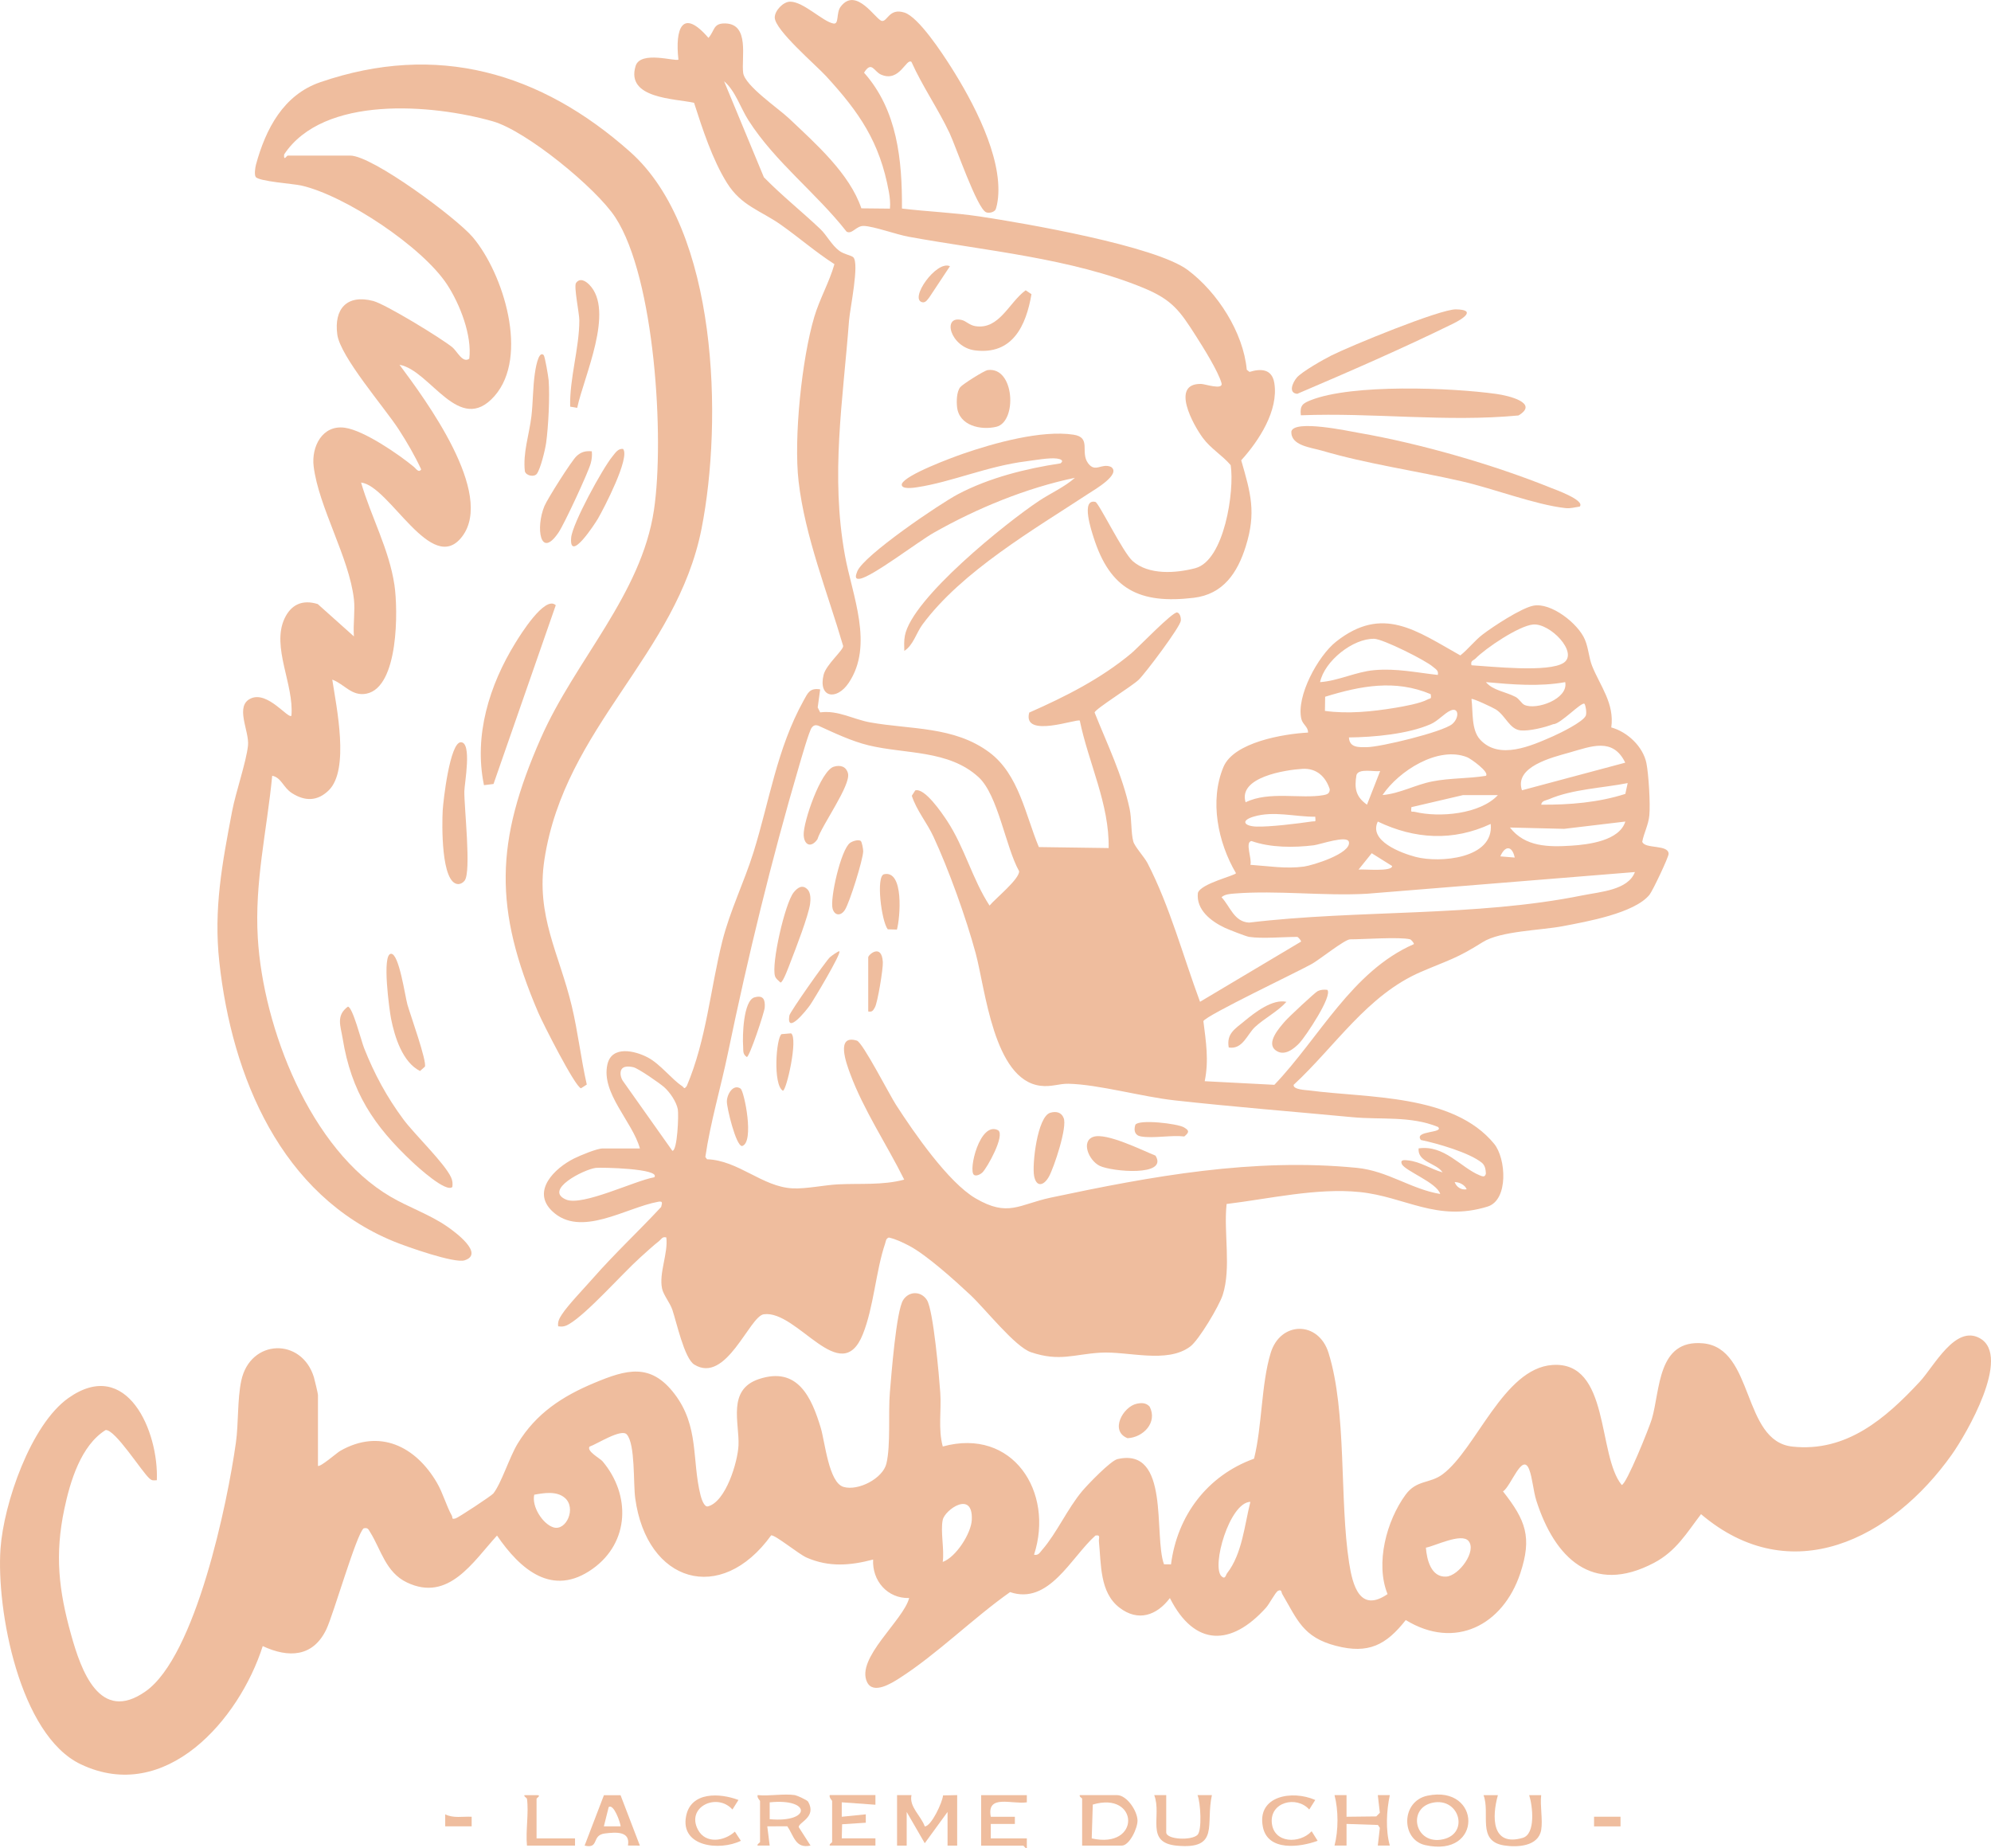 <svg viewBox="0 0 467.33 433.74" xmlns="http://www.w3.org/2000/svg" data-name="Calque 1" id="Calque_1">
  <defs>
    <style>
      .cls-1 {
        fill: #efbd9e;
      }
    </style>
  </defs>
  <path d="M210.56,421.27h3.39c-.63,2.7,2.26,4.9,3.11,7.34,1.55,0,4.18-5.72,4.29-7.27l3.32-.07v11.85h-2.26v-7.9l-5.35,7.34-4.24-7.34v7.9h-2.26v-11.85Z" class="cls-1"></path>
  <path d="M254,433.12v-11c0-.17-.71-.43-.56-.85h8.74c2.31,0,4.77,3.69,4.82,5.95.04,1.79-1.89,5.9-3.7,5.9h-9.31ZM256.25,431.43c11.61,2.61,11.12-11.18.25-7.94l-.25,7.94Z" class="cls-1"></path>
  <path d="M186.58,421.27c.41.06,2.87,1.13,3.11,1.55,2.08,3.66-2.31,4.83-2.21,5.97l2.77,4.32c-3.56.78-3.88-2.24-5.45-4.53l-4.7.02.56,4.51h-2.82c-.28-.2.56-.72.56-.84v-9.59c0-.17-.77-.8-.56-1.41,2.73.28,6.11-.39,8.74,0ZM180.66,426.92c9.72.9,9.82-4.97,0-3.95v3.95Z" class="cls-1"></path>
  <path d="M335.08,421.4c12.65-2.6,13.07,14.68-.57,11.6-5.69-1.29-5.7-10.31.57-11.6ZM336.21,423.07c-5.81,1.28-4.2,9.46,1.87,8.68,7.03-.91,4.66-10.12-1.87-8.68Z" class="cls-1"></path>
  <path d="M241.02,421.27v1.69c-3.47.54-9.48-2-8.46,3.39h5.65s0,1.69,0,1.69h-5.65s0,3.39,0,3.39h8.46v2.26c-.2.28-.73-.56-.85-.56h-9.87v-11.85h10.72Z" class="cls-1"></path>
  <path d="M205.48,421.27v2.26s-7.9-.57-7.9-.57v3.39s5.64-.57,5.64-.57v1.97s-5.56.36-5.56.36l-.08,3.31h7.9v1.69h-10.72c-.15-.41.56-.67.56-.85v-9.59c0-.17-.77-.8-.56-1.41h10.72Z" class="cls-1"></path>
  <path d="M361.75,429.45c-.67,3.88-5.61,4.12-8.71,3.63-6.48-1.02-3.17-7.54-4.83-11.8h3.38c-1.42,5.04-1.53,12.16,5.81,10.03,3.12-.91,2.33-7.57,1.53-10.03h2.82c-.3,2.5.41,5.8,0,8.17Z" class="cls-1"></path>
  <path d="M316.06,421.27v5.08s6.97-.08,6.97-.08l.85-.85-.48-4.15h2.82c-.78,3.69-1.02,8.19,0,11.84h-2.82s.48-4.15.48-4.15l-.45-.68-7.37-.25v5.08s-2.82,0-2.82,0c.93-3.58.93-8.28,0-11.84h2.82Z" class="cls-1"></path>
  <path d="M273.74,421.27v8.74c0,1.72,5.97,1.97,7.35.58,1.07-1.08.72-7.58-.01-9.32h3.38c-1.53,6.86,1.89,12.79-8.21,11.87-7.58-.69-3.45-6.98-5.33-11.87h2.82Z" class="cls-1"></path>
  <path d="M145.66,421.3l4.53,11.82-2.8-.02c.62-3.41-2.79-3.15-5.41-2.83-3.24.4-1.22,3.67-4.76,2.85l4.53-11.82h3.9ZM145.68,428.6c-.07-.88-1.63-5.41-2.81-4.51l-1.13,4.51h3.94Z" class="cls-1"></path>
  <path d="M308.72,422.41l-1.41,2.24c-3-3.32-9.24-1.75-8.79,3.12s6.58,4.98,9.35,1.98l1.41,2.24c-4.14,1.53-11.68,2.54-12.85-3.23-1.49-7.36,6.93-8.73,12.28-6.35Z" class="cls-1"></path>
  <path d="M173.33,422.41l-1.41,2.24c-3.61-4.03-10.93-.62-8.1,4.73,1.81,3.43,6.21,2.71,8.67.46l1.41,2.15c-4.96,2.43-14.26,1.42-12.86-5.78,1.13-5.82,7.95-5.45,12.29-3.8Z" class="cls-1"></path>
  <path d="M123.68,422.12c-.02-.16-.85-.64-.56-.84h3.1c.79.09-.28.71-.28.84v9.31h9.03v1.69h-11.28c-.34-3.45.46-7.66,0-11Z" class="cls-1"></path>
  <path d="M110.71,426.35v2.25s-6.21,0-6.21,0v-2.82c1.94.98,4.13.46,6.21.57Z" class="cls-1"></path>
  <rect height="2.27" width="6.21" y="426.34" x="374.16" class="cls-1"></rect>
  <g>
    <path d="M266.82,329.42c1.15-.24,2.2-.24,3.03.69,1.91,3.72-1.52,7.23-5.19,7.4-4.26-1.68-1.05-7.42,2.17-8.09Z" class="cls-1"></path>
    <path d="M74.6,343.98c.43.5,4.48-3.05,5.25-3.49,9.23-5.27,17.67-1.11,22.68,7.43,1.45,2.47,2.21,5.42,3.52,7.76.28.5-.18.95.9.65.64-.18,8.41-5.3,8.84-5.84,1.9-2.4,3.8-8.58,5.74-11.75,4.32-7.06,10.44-11.06,17.96-14.2s13.2-4.8,18.83,2.57c5.84,7.65,4.03,15.49,6.11,23.79.18.7.82,2.86,1.75,2.61,4.21-1.12,6.98-10.45,7.16-14.3.24-5.28-2.7-13.05,4.75-15.56,9.13-3.07,12.39,4.25,14.56,11.44.99,3.29,1.87,12.83,5.33,13.85s9.25-1.98,10.08-5.48c1.04-4.39.4-11.91.81-16.67.35-4.06,1.48-19.1,3.12-21.7,1.37-2.15,4.21-2.15,5.58,0,1.51,2.38,2.86,17.92,3.13,21.7.3,4.21-.54,8.54.59,12.67,16.43-4.52,26.2,10.7,21.42,25.4,1.06.22,1.36-.53,1.93-1.17,3.34-3.82,5.91-9.63,9.37-13.76,1.31-1.56,6.68-7.14,8.28-7.51,12.43-2.87,8.45,17.83,10.92,24.68l1.65.02c1.47-11.47,8.54-20.85,19.49-24.8,1.91-7.63,1.67-17.51,3.92-24.85,2.28-7.43,11.19-7.56,13.56,0,4.36,13.92,2.53,34.45,4.84,49.31.83,5.34,2.54,11.76,9.02,7.32-2.92-7.2-.24-17.21,4.22-23.31,2.61-3.57,5.71-2.56,8.72-4.82,7.87-5.9,14.29-24.84,25.74-25.64,13.6-.95,10.51,21.07,16.28,28.16,1.08-.04,6.48-13.49,7.07-15.48,2-6.74,1.25-18.77,12.04-17.76,12.06,1.13,9.08,22.95,20.94,24.23,12.74,1.38,21.95-6.66,29.91-15.22,3.36-3.61,8.34-13.47,14.13-10.19,7.46,4.23-3.22,22.51-6.61,27.29-14.01,19.77-37.74,31.92-58.86,13.98-3.43,4.49-5.85,8.7-11.06,11.44-14.48,7.61-23.3-1.21-27.59-14.6-.74-2.33-.92-5.38-1.69-7.34-1.61-4.12-4.28,4.02-6.14,5.16,5.32,6.77,6.88,10.75,4.04,19.26-4.07,12.18-15.33,17.99-26.87,10.93-4.62,5.88-8.77,8.02-16.38,6.05-7.78-2.01-9.09-6.19-12.63-12.19-.19-.32-.08-1.15-.96-.72-.62.3-2.02,3.06-2.82,3.95-8.18,9.11-16.79,9.19-22.57-2.25-3.09,4.09-7.46,5.63-11.85,2.24-4.66-3.59-4.26-10.2-4.81-15.5-.09-.82.5-1.65-.82-1.41-5.73,5.13-10.91,16.37-20.04,13.27-8.7,6.14-17.12,14.55-26,20.23-1.8,1.15-6.11,3.87-7.55.91-2.73-5.58,8.55-14.55,9.87-19.75-5.11.15-8.72-4.07-8.46-9.03-5.39,1.42-10.36,1.83-15.61-.46-1.86-.81-7.37-5.36-8.32-5.22-11.86,16.43-29.22,11.08-31.91-8.71-.48-3.49.04-12.71-1.98-14.97-1.29-1.45-7.01,2.28-8.74,2.86-.75,1.07,2.46,2.75,3.04,3.43,6.64,7.85,6.39,19.02-2.29,25.23-9.46,6.77-17,.2-22.47-7.79-5.66,6.2-11.39,15.68-21.16,11-4.96-2.37-6.06-7.68-8.58-11.73-.44-.7-.53-1.19-1.55-.97-1.64,1.17-7.11,20.24-8.76,23.69-3.12,6.55-8.88,6.78-14.94,3.95-5.48,17.21-22.77,37.21-42.7,27.74C4.56,407.21-.89,377.76.12,363.43c.74-10.54,7.08-29.11,15.97-35.37,13.73-9.66,21.19,7.91,20.72,19.31-.79.04-1.08.16-1.71-.39-1.83-1.59-8.07-11.58-10.31-11.38-5.81,3.62-8.33,12.08-9.69,18.53-2.26,10.69-1.33,19.04,1.58,29.46,2.34,8.4,6.7,20.95,17.51,13.32,11.77-8.31,19.22-44.26,21.18-58.36.64-4.57.32-10.12,1.26-14.54,2.09-9.81,14.17-10.2,17.05-.8.17.57.95,3.85.95,4.13v16.64ZM132.55,351.49c-1.94-1.64-4.89-1.12-7.15-.72-.64,2.74,1.95,6.85,4.48,7.66,3.03.97,5.49-4.56,2.67-6.94ZM293.49,352.45c-4.9.11-9.22,15.24-6.76,17.48.89.81.98-.32,1.28-.71,3.57-4.57,4.1-11.34,5.48-16.77ZM221.28,356.68c-.57,2.66.41,6.99,0,9.87,3.11-1.12,6.67-6.69,6.82-9.87.33-7.06-6.32-2.37-6.82,0ZM344.68,361.62c-1.67-1.94-7.82,1.18-9.99,1.58.2,2.75,1.19,7,4.77,6.79,3.01-.18,7.24-6.04,5.22-8.37Z" class="cls-1"></path>
    <g>
      <g>
        <path d="M83.07,140.61c-1.1-9.75-8.29-21.63-9.45-31.18-.56-4.59,2.03-9.79,7.32-9.05,4.5.63,12.66,6.25,16.23,9.2.45.37,1.12,1.49,1.69.57-1.51-3.25-3.34-6.39-5.28-9.39-3.35-5.16-13.71-17.04-14.41-22.26-.81-6.01,2.25-9.48,8.43-7.87,2.88.75,15.86,8.68,18.53,10.83,1.2.97,2.45,3.86,4.02,2.72.67-5.49-2.21-12.82-5.19-17.38-5.8-8.88-23.98-20.95-34.28-23.27-1.83-.41-9.99-.96-10.67-2.02-.34-.54-.12-2.17.07-2.87,2.29-8.38,6.43-16.36,15.07-19.34,27.38-9.41,51.75-2.35,72.78,16.36,20.64,18.36,21.73,63.1,16.74,88.4-5.88,29.77-32.09,46.46-36.88,77.64-2.03,13.26,3.47,22.09,6.42,34.41,1.45,6.07,2.14,12.33,3.52,18.41l-1.36.87c-1.38-.29-8.97-15.3-9.99-17.66-10.52-24.56-10.16-40.14.57-64.51,8.05-18.3,23.58-33.62,26.55-53.56,2.49-16.74.23-54.41-9.07-68.65-4.49-6.88-20.93-20.33-28.79-22.55-14.22-4.02-39.71-6.16-48.95,7.78-.15,1.72.61.27.84.27h14.67c5.22,0,24.98,14.67,28.78,19.17,7.21,8.54,13.24,28,5.09,37.26-8.29,9.41-15-6.03-22.3-7.34,6.1,8.21,22.44,30.22,14.68,40.34-7.15,9.33-17.02-11.96-23.7-12.7,2.36,8.09,6.57,15.61,7.83,24.04.86,5.76,1.03,23.96-6.55,25.5-3.46.71-5.24-2.27-8.04-3.29.97,6.39,4.11,21.12-.82,25.97-2.65,2.61-5.59,2.61-8.63.68-2.1-1.33-2.46-3.65-4.65-4.09-1.24,12.88-4.17,24.99-3.38,38.07,1.26,21.09,12.3,49.71,31.21,60.75,4.31,2.52,9.17,4.14,13.3,7.01,1.78,1.23,8.78,6.37,4.02,7.89-2.38.76-13.61-3.21-16.53-4.4-26.53-10.83-38.08-38.66-41.03-65.59-1.37-12.5.68-23.19,2.99-35.36.87-4.56,3.33-11.58,3.74-15.47.36-3.41-3.25-9.37.75-11.08,3.92-1.68,8.71,4.93,9.44,4.09.65-7.27-4.72-16.12-1.63-22.78,1.55-3.34,4.25-4.53,7.81-3.42l8.49,7.59c-.22-2.8.31-6,0-8.74Z" class="cls-1"></path>
        <path d="M130.45,142.03l-14.61,41.95-2.24.28c-2.42-11.64,1.26-23.48,7.37-33.38,1.06-1.73,6.94-11.26,9.48-8.85Z" class="cls-1"></path>
        <path d="M106.19,278.54c-1.44,1.47-8.19-4.71-9.39-5.84-9.11-8.55-14.33-16.41-16.38-29.03-.47-2.91-1.6-5.33,1.23-7.43,1.11,0,3.17,8.11,3.81,9.72,2.42,6.11,5.31,11.45,9.22,16.73,2.62,3.53,9.7,10.3,11.2,13.62.34.76.4,1.42.3,2.23Z" class="cls-1"></path>
        <path d="M108.17,174.19c2.69-.03.84,9.75.82,11.52-.05,3.84,1.67,18.84.07,20.95-.35.46-.87.78-1.46.82-4.16,0-3.85-14.37-3.69-17.25.13-2.39,1.7-16.01,4.25-16.04Z" class="cls-1"></path>
        <path d="M135.48,95.72l-1.65-.29c-.17-6.59,2.16-13.79,2.15-20.26,0-1.65-1.34-7.97-.77-8.77.9-1.26,2.23-.48,3.08.38,6.08,6.12-1.27,21.64-2.81,28.94Z" class="cls-1"></path>
        <path d="M91.81,223.83c1.88.02,3.26,9.95,3.83,11.96.67,2.35,4.6,13.26,4.09,14.53l-1.14,1.02c-4.1-2.05-5.95-7.99-6.8-12.27-.34-1.72-2.25-15.27.02-15.24Z" class="cls-1"></path>
        <path d="M138.91,105.92c.1.98,0,1.88-.26,2.83-.63,2.26-6.18,14.17-7.52,16.17-4.36,6.5-5.44-1.13-3.34-6.16.7-1.68,6.34-10.59,7.5-11.68,1.08-1.02,2.12-1.31,3.62-1.17Z" class="cls-1"></path>
        <path d="M127.62,83.35c.28.27,1.09,5.01,1.16,5.9.29,3.86-.06,10.82-.59,14.68-.22,1.59-1.32,6.14-2.19,7.27-.62.81-2.49.47-2.8-.58-.5-4.4,1.03-8.64,1.54-12.97.37-3.2.34-6.81.79-9.93.09-.64.78-5.65,2.09-4.39Z" class="cls-1"></path>
        <path d="M146.25,105.36c1.71,2.01-4.52,13.98-5.91,16.37-.67,1.15-6.74,10.49-6.28,4.49.25-3.29,7.38-16.31,9.7-19.12.65-.78,1.29-1.9,2.49-1.74Z" class="cls-1"></path>
      </g>
      <g>
        <path d="M233.55,49.35c-.41.49-1.46.73-2.1.46-2.12-.91-7.07-15.39-8.56-18.56-2.71-5.74-6.35-10.94-8.95-16.72-1.24-.96-2.78,4.93-7.18,2.96-1.63-.73-2.17-3.3-3.95-.43,7.83,8.79,8.96,20.54,8.9,31.88,6.03.73,12.16.95,18.17,1.85,10.56,1.58,41.34,6.9,48.92,12.58,6.95,5.2,13.04,14.63,13.84,23.4l.65.51c2.75-.85,5.29-.67,5.82,2.61,1.04,6.44-3.63,13.57-7.77,18.13,2.24,7.75,3.56,12.25,1.06,20.22-1.93,6.15-5.26,11.22-12.21,12.05-12.73,1.52-19.64-2-23.5-14.17-.42-1.34-3.09-9.15.42-8.33.8.19,6.43,11.79,8.72,13.85,3.75,3.35,10.14,2.91,14.73,1.7,6.82-1.79,9.24-18.13,8.31-24.18-2.03-2.38-4.63-3.81-6.56-6.42-2.22-3.01-7.66-12.79-.38-12.64.94.02,5.29,1.54,4.78-.22-.82-2.82-4.26-8.31-5.96-10.97-3.81-5.98-5.59-8.55-12.35-11.34-16.9-6.98-37.18-8.73-55.12-12.01-2.98-.55-8.05-2.42-10.49-2.54-1.81-.09-2.75,2.05-4.07,1.35-7.18-9.15-16.73-16.29-23.02-26.1-1.89-2.95-3.1-6.98-5.74-9.2l9.34,22.53c4.18,4.27,8.91,8.04,13.24,12.14,1.49,1.41,2.64,3.76,4.46,5.12,1.11.83,2.82,1.06,3.28,1.51,1.49,1.45-.78,12.09-.99,14.83-1.44,18.96-4.38,36.21-.97,55.11,1.69,9.34,6.87,21.09.87,29.97-2.86,4.23-7.18,3.42-5.87-1.92.59-2.41,4.63-5.75,4.59-6.76-3.64-12.44-8.97-25.68-10.46-38.61-1.18-10.16.75-28.76,3.68-38.62,1.25-4.21,3.53-8.15,4.73-12.38-4.37-2.8-8.29-6.22-12.52-9.21-4.87-3.44-9.3-4.41-12.71-9.86s-5.78-12.77-7.72-18.8c-4.59-1.01-16.06-.97-13.72-8.63,1.14-3.71,9.48-.96,10.05-1.51-.81-7.21.88-12.25,7.05-5.09,1.52-1.71,1.05-3.46,3.95-3.39,5.79.13,3.73,8.11,4.2,11.61.4,3,8.26,8.32,10.76,10.68,6.23,5.91,14.2,12.9,16.98,21.1l6.71.07c.12-1.36-.02-2.64-.26-3.98-2.13-11.69-6.96-18.63-14.68-27.06-2.43-2.66-12.09-10.87-12.1-13.82,0-1.59,1.97-3.7,3.61-3.71,3.12-.02,7.65,4.67,10.16,5.13,1.39.26.59-2.49,1.7-3.95,3.65-4.83,8.26,3.09,9.66,3.34,1.32.23,1.71-3.11,5.31-1.96,3.34,1.06,8.9,9.58,10.93,12.77,5.14,8.1,12,20.94,11.04,30.69-.07.7-.33,2.52-.7,2.96Z" class="cls-1"></path>
        <path d="M212.26,152.74c-.03-1.18-.09-2.36.13-3.53,1.63-8.77,23.78-26.55,31.51-31.68,2.72-1.8,5.98-3.24,8.41-5.4-11.39,2.37-22.99,7.14-33.1,12.87-3.66,2.07-14.53,10.4-17.39,10.82-1.34.2-.93-.87-.6-1.73,1.44-3.73,19.36-15.86,23.63-18.11,7.34-3.87,15.94-6.01,24.07-7.24.94-.71-.08-1.03-.84-1.13-1.78-.24-5.28.4-7.26.65-9.01,1.13-17.4,4.84-25.51,6.08-.69.11-3.98.64-3.62-.79.87-2.14,11.69-6.14,14.37-7.07,7.19-2.49,18.4-5.62,25.92-4.47,4.29.66,1.48,4.11,3.43,6.72,1.71,2.28,3.1-.12,5.37.84,2.48,1.69-3.87,5.35-5.14,6.18-12.86,8.45-29.88,18.3-39.13,30.83-1.42,1.92-2.16,4.88-4.26,6.17Z" class="cls-1"></path>
        <g>
          <path d="M370.77,118.89c-1.24.16-2.08.49-3.39.34-7-.78-16.89-4.59-24.24-6.27-10.9-2.5-22.11-4.05-32.85-7.2-2.6-.76-7.42-1.18-7.17-4.56.82-2.74,13.25-.07,15.86.39,14.43,2.51,31.6,7.45,45.17,12.94.61.25,8.05,2.88,6.63,4.37Z" class="cls-1"></path>
          <path d="M305.33,97.45c-.25-2.31.44-2.79,2.37-3.55,9.73-3.83,32.89-2.94,43.54-1.45,2.88.4,10.08,2.12,5.18,5.05-16.92,1.61-34.08-.71-51.09-.04Z" class="cls-1"></path>
          <path d="M304.39,88.61c1.17-1.37,6.24-4.25,8.08-5.17,4.34-2.19,25.53-10.9,29.26-10.84,4.92.08,1.67,2.21-.65,3.35-11.97,5.87-24.37,11.26-36.58,16.47-2.19-.18-1.08-2.67-.11-3.81Z" class="cls-1"></path>
        </g>
        <path d="M225.4,90.85c.52-.66,5.6-3.89,6.44-4,6.32-.85,6.97,12.14,2.01,13.31-3.67.86-8.74-.27-9.21-4.66-.14-1.35-.11-3.56.75-4.64Z" class="cls-1"></path>
        <path d="M240.75,68.12l1.36.92c-1.27,7.4-4.43,14.27-13.23,13.19-5.83-.71-7.88-8.34-3.08-7.12.95.24,1.77,1.21,3.13,1.43,5.64.89,7.88-5.56,11.82-8.42Z" class="cls-1"></path>
        <path d="M222.97,62.48l-4.83,7.29c-.41.51-.88,1.33-1.65,1.16-3.18-.69,3.29-9.92,6.48-8.46Z" class="cls-1"></path>
        <g>
          <path d="M293.21,219.87c-.74-.12-4.84-1.72-5.75-2.15-3.22-1.53-6.74-4.22-6.29-8.17.69-2.22,8.83-4.08,8.94-4.64-4.24-7.17-6.25-17.01-2.94-24.92,2.43-5.81,14.11-7.77,19.85-8.07.06-1.35-1.26-1.88-1.57-3.22-1.23-5.32,3.91-14.77,8.16-18.12,10.93-8.62,18.8-2.58,29.16,3.23,1.89-1.5,3.33-3.45,5.25-4.92,2.49-1.9,9.04-6.19,11.89-6.75,4.15-.82,10.53,4.2,12.1,7.96.89,2.13.91,4.23,1.7,6.2,1.88,4.68,5.28,8.77,4.49,14.41,3.8,1.05,7.46,4.49,8.25,8.39.52,2.57.95,9.67.68,12.28-.23,2.27-1.24,4.01-1.66,6.15.55,1.77,6.17.58,6.19,2.85,0,.78-3.76,8.72-4.51,9.63-3.6,4.34-14.82,6.29-20.31,7.34-5.26,1-14.65,1.12-18.82,3.75-6.21,3.91-7.98,4.18-14.47,6.97-12.63,5.43-20.1,17.45-29.9,26.51-.22,1.15,2.98,1.23,3.73,1.33,13.62,1.81,33.7.77,43.33,12.52,2.8,3.41,3.43,13.19-1.55,14.73-11.95,3.68-19.32-2.34-30.07-3.42-10.06-1.01-21.2,1.6-31.18,2.81-.73,6.7,1.14,14.99-.92,21.36-.83,2.57-5.58,10.58-7.64,12.11-5.5,4.08-14.61,1.02-21.14,1.43-6.18.38-9.53,2.14-16.21-.11-3.75-1.26-10.71-10.14-14.22-13.43s-10.31-9.43-14.39-11.56c-1.52-.79-3.08-1.55-4.77-1.93-.71.27-.67.84-.86,1.41-2.2,6.5-2.65,14.83-5.23,21.28-5.15,12.85-15.38-5.75-23.25-4.68-3.38.46-8.82,16.47-16.33,11.8-2.33-1.45-4.16-10.01-5.15-12.9-.55-1.61-2.08-3.42-2.4-4.93-.77-3.65,1.45-8.23,1-12-.98-.25-1.13.4-1.69.84-1.28.98-3.25,2.8-4.52,3.94-4.23,3.83-12.35,13.05-16.6,15.55-.9.53-1.52.68-2.57.53-.17-1.12.3-1.9.87-2.79,1.41-2.18,5.35-6.28,7.3-8.5,5.08-5.79,10.76-11.08,16-16.72.09-.65.61-1.46-.66-1.23-7.61,1.36-18.27,8.59-24.94,2.19-4.9-4.71.59-10.07,5.18-12.35,1.42-.7,5.34-2.34,6.69-2.34h8.74c-1.74-6.31-9.19-13.02-7.62-19.76,1.03-4.43,6.4-3.23,9.5-1.58,2.89,1.53,5.59,5.1,7.99,6.68.57.37.43.91,1.13,0,4.63-10.93,5.52-22.73,8.34-33.97,1.81-7.2,5.12-13.83,7.32-20.88,3.78-12.11,5.47-24.25,11.77-35.62,1-1.8,1.43-2.98,3.88-2.61l-.58,4.24.58,1.16c4.21-.56,7.8,1.65,11.73,2.35,9.59,1.71,19.7.88,27.96,7.02,6.96,5.17,8.48,14.7,11.64,22.24l16.38.23c.2-10.3-4.72-19.95-6.77-29.9-.6-.55-13.52,4.29-11.87-1.89,8.49-3.75,16.81-7.93,23.99-13.93,1.56-1.31,9.69-9.79,10.73-9.57.66.14.93,1.23.86,1.94-.14,1.47-8.3,12.32-9.88,13.85s-10.19,6.84-10.36,7.69c2.97,7.45,6.55,14.74,8.23,22.64.49,2.28.3,5.58.85,7.61.33,1.24,2.58,3.63,3.35,5.11,5.25,10.19,8.33,21.79,12.32,32.53l23.69-14.11c.16-.22-.74-1.12-.84-1.12-3.26,0-8.33.46-11.28,0ZM345.39,156.12c4.54.27,18.22,1.78,21.67-.6s-3.21-9.33-7.22-8.96c-3.32.3-11.1,5.53-13.5,7.98-.48.49-1.24.47-.95,1.58ZM337.49,158.38c.22-1.06-.53-1.36-1.17-1.92-1.7-1.5-11.71-6.51-13.76-6.55-4.99-.11-11.68,5.22-12.71,10.17,4.35-.31,8.36-2.42,12.7-2.81,5.24-.47,9.83.56,14.94,1.12ZM367.39,160.08c-6.12,1.11-12.45.55-18.61,0,1.62,1.96,4.59,2.23,6.96,3.47.85.45,1.42,1.57,2.07,1.87,2.79,1.3,10.37-1.38,9.58-5.34ZM335.8,162.9c-8.31-3.51-16.45-1.95-24.76.61l-.05,3.32c5.4.75,11.05.17,16.47-.72,2.01-.33,5.95-1.04,7.63-1.96.65-.36.95.02.72-1.25ZM371.9,165.16c-.7-.52-5.67,4.85-7.33,4.79-1.9.75-5.64,1.66-7.63,1.46-2.65-.27-3.47-3.39-5.83-4.92-.65-.42-5.5-2.7-5.72-2.45.39,3.05-.09,7.22,2.03,9.53,4.47,4.87,12.03,1.45,17.14-.8,1.65-.73,7.01-3.35,7.65-4.81.3-.69-.08-2.62-.31-2.8ZM316.62,173.05c.12,2.47,2.36,2.31,4.24,2.29,3.19-.03,17.72-3.54,19.99-5.41,1.71-1.42,1.62-4.05-.36-3.19-1.47.64-2.91,2.42-4.7,3.21-5.31,2.33-13.42,3.06-19.18,3.11ZM337.49,264.45c-6.44-2.62-13.38-1.64-20.02-2.27-13.89-1.31-27.91-2.42-41.75-3.95-7.64-.84-17.89-3.74-24.92-3.9-2.19-.05-4.04.81-6.63.47-10.96-1.43-12.88-22.67-15.16-31.1s-6.38-19.76-9.9-27.34c-1.53-3.31-3.94-6.1-5.09-9.61l.81-1.26c2.22-.66,6.23,5.27,7.46,7.12,4.14,6.28,5.94,13.73,9.98,19.91,1.3-1.59,7.05-6.23,6.94-8.07-3.17-5.64-4.93-17.87-9.52-22.07-7.04-6.45-17.22-5.38-25.82-7.47-4.05-.99-8.01-2.89-11.79-4.61-.7-.22-1.11-.1-1.56.48-.59.75-2.49,7.38-2.94,8.91-6.54,22.24-11.99,44.67-16.7,67.36-1.69,8.16-4.11,16.19-5.32,24.46l.39.54c7.41.25,13,6.52,20.15,6.83,3.22.14,7.38-.78,10.6-.94,5.18-.26,10.44.25,15.54-1.11-4-8.08-9.51-16.28-12.68-24.83-.91-2.45-3.47-9.33,1.57-7.79,1.36.41,7.65,12.71,9.19,15.08,4.17,6.46,12.26,18.2,18.68,21.94,7.67,4.47,10.14,1.42,17.65-.18,23.67-5.02,47.5-9.39,71.87-6.98,7.22.72,12.66,4.99,19.53,6.13-.8-2.71-8.36-5.44-9.02-7.05-.46-1.12.82-.9,1.4-.84,2.92.27,5.42,2.06,8.18,2.82-1.49-2.25-5.88-2.33-5.64-5.63,6.03-.89,9.88,4.48,14.3,6.3.68.28,1.3.56,1.5-.39-.05-.95-.17-1.91-.97-2.56-2.94-2.37-10.49-4.54-14.28-5.32-1.78-2.29,5.7-1.54,3.96-3.11ZM357.24,185.46l24.24-6.48c-2.89-5.98-7.96-3.83-13.08-2.38-4.08,1.15-13.04,3.3-11.16,8.87ZM348.77,182.07c.92-.85-3.55-4.03-4.38-4.36-6.83-2.73-16.11,3.24-19.88,8.87,4.1-.35,7.72-2.44,11.73-3.21,4.23-.82,8.31-.62,12.52-1.3ZM292.37,188.28c5.49-2.7,13.01-.73,18.33-1.69.83-.15,1.43-.39,1.42-1.38-.98-3.01-3.14-4.97-6.41-4.78-4.08.25-15.15,1.97-13.34,7.85ZM323.95,180.95c-1.39.21-5.02-.71-5.56.92-.53,3.15-.16,5.1,2.47,6.97l3.09-7.89ZM382.06,183.77c-5.91,1.17-12.94,1.4-18.49,3.79-.69.3-1.67.3-1.82,1.28,6.61.05,13.43-.5,19.75-2.53l.55-2.54ZM351.59,186.59h-8.18l-12.13,2.83c-.15,1.51,0,.9.84,1.11,5.73,1.38,15.31.55,19.47-3.94ZM308.72,191.67c-4.77.03-9.7-1.43-14.42-.04-3.23.95-2.21,2.26.6,2.35,3.2.1,9.62-.7,12.97-1.19.98-.14.95.3.85-1.11ZM349.9,193.36c-8.83,4.12-17.85,3.59-26.5-.56-2.21,4.54,5.46,7.4,8.9,8.3,5.64,1.47,18.43.43,17.6-7.73ZM381.49,192.8l-14.36,1.71-12.71-.31c3.54,4.57,9.05,4.6,14.41,4.26,4.09-.26,11.28-1.17,12.67-5.66ZM293.49,202.95c4.17.29,8.34.99,12.55.42,2.12-.29,11.12-3.08,10.58-5.77-.34-1.7-6.74.58-8.25.77-4.68.57-10.17.58-14.62-1-1.61.22.21,4.33-.27,5.58ZM355.54,201.25c-.6-2.8-2.25-2.91-3.38-.28l3.38.28ZM318.87,204.07c1.23-.15,7.92.57,7.89-.84l-4.79-3-3.09,3.84ZM383.75,204.65l-62.88,5.09c-10.09.57-21.11-.84-31.08-.05-.99.08-2.32.15-3.07.87,2.03,2.15,2.93,5.78,6.48,5.95,25.55-3.07,53.08-1.29,78.26-6.39,4.15-.84,10.67-1.21,12.29-5.47ZM331,220.44c-2.47-.62-10.86,0-14.1,0-1.24,0-7.15,4.73-8.93,5.74-3.27,1.85-24.84,12.08-25.51,13.45.6,4.85,1.32,9.2.31,14.1l16.35.85c10.59-11.07,18.18-26.65,32.73-33.01.15-.19-.64-1.07-.84-1.12ZM146.62,250.4c-1.36.45-1.06,2.22-.49,3.16l11.69,16.51c1.19.01,1.51-8.49,1.28-9.73-.33-1.79-1.87-4.03-3.23-5.23-1.03-.91-6.12-4.44-7.21-4.66-.68-.14-1.34-.25-2.04-.05ZM153.58,276.28c1.61-2.06-12.6-2.36-13.77-2.2-2.85.39-12.23,5.18-6.95,7.43,3.84,1.63,16.18-4.46,20.72-5.23ZM344.26,279.1c-.41-1.05-1.81-1.74-2.82-1.68.45,1.18,1.55,1.89,2.82,1.68Z" class="cls-1"></path>
          <path d="M256.63,266.79c3.05-1.05,11.47,3.16,14.59,4.41,3.07,4.97-10.29,3.77-13.11,2.39-2.56-1.25-4.44-5.78-1.48-6.8Z" class="cls-1"></path>
          <path d="M189.55,208.73c.76.79.74,2.33.6,3.37-.4,2.83-3.36,10.5-4.55,13.55-.33.84-1.78,4.93-2.4,4.93-.46-.46-1.08-.84-1.29-1.52-.89-2.9,2.33-17.07,4.38-19.63.88-1.1,2.05-1.95,3.25-.7Z" class="cls-1"></path>
          <path d="M195.73,179.92c1.55-.46,2.89-.03,3.31,1.57.72,2.75-6.19,12.24-7.17,15.46-1.43,2.08-3.14,1.46-3.23-1.03-.11-2.99,3.99-15.08,7.09-16Z" class="cls-1"></path>
          <path d="M246.49,261.15c1.32-.41,2.63-.17,3.16,1.2.94,2.05-2.23,11.58-3.44,13.77s-2.96,2.56-3.48-.13.77-13.92,3.76-14.84Z" class="cls-1"></path>
          <path d="M202.04,197.36c.26.18.58,1.89.57,2.41-.04,1.99-3.19,12.03-4.28,13.74-.94,1.49-2.41,1.44-2.9-.26-.67-2.33,1.95-13.88,4.08-15.43.61-.45,1.96-.86,2.53-.47Z" class="cls-1"></path>
          <path d="M210.53,218.15l-2.15-.06c-1.49-1.85-2.82-12.5-.87-12.93,4.71-1.02,3.78,10.22,3.02,12.98Z" class="cls-1"></path>
          <path d="M173.84,255.48c.83.57,3.31,12.62.34,13.47-1.45,0-3.58-8.98-3.57-10.43,0-1.73,1.5-4.24,3.24-3.04Z" class="cls-1"></path>
          <path d="M177.1,234.06c2.05-.6,2.53.52,2.4,2.37-.08,1.16-3.58,11.63-4.2,11.63-1.03-.68-.79-1.49-.87-2.5-.18-2.38.02-10.73,2.67-11.51Z" class="cls-1"></path>
          <path d="M197.02,223.26c.46.55-5.96,11.28-6.87,12.59s-5.62,7.13-4.87,2.47c.13-.83,8.43-12.61,9.49-13.65.33-.32,2.1-1.59,2.25-1.41Z" class="cls-1"></path>
          <path d="M228.62,275.72c-1.41-.96,1.38-12.72,5.67-10.47,1.68,1.21-2.63,8.9-3.71,9.91-.52.49-1.46.91-1.96.56Z" class="cls-1"></path>
          <path d="M185.68,242.5c1.71,1.13-1.08,13.47-1.92,13.47-2.37-1.4-1.58-12.4-.32-13.28l2.24-.19Z" class="cls-1"></path>
          <path d="M203.79,237.36v-12.69c0-.62,3.17-3.38,3.43,1.12.09,1.53-1.22,9.49-1.86,10.61-.42.73-.61,1.15-1.57.97Z" class="cls-1"></path>
          <path d="M267.82,266.7c-1.45-.24-1.76-1.39-1.33-2.74.84-1.35,9.87-.28,11.38.59,1.31.76,1.3,1.16.11,2.15-3.11-.36-7.2.5-10.15,0Z" class="cls-1"></path>
          <g>
            <path d="M311.54,232.29c1.36,1.35-5.13,10.98-6.47,12.42s-3.68,3.33-5.7,1.73c-2.24-1.77,1-5.33,2.3-6.83.8-.92,7.01-6.74,7.64-7.03.74-.35,1.45-.36,2.24-.29Z" class="cls-1"></path>
            <path d="M301.95,235.11c-2.09,2.31-5.09,3.8-7.36,5.89-1.84,1.7-2.91,5.37-6.18,4.82-.57-3.27,1.48-4.36,3.68-6.19,2.43-2.02,6.63-5.27,9.86-4.52Z" class="cls-1"></path>
          </g>
        </g>
      </g>
    </g>
  </g>
</svg>